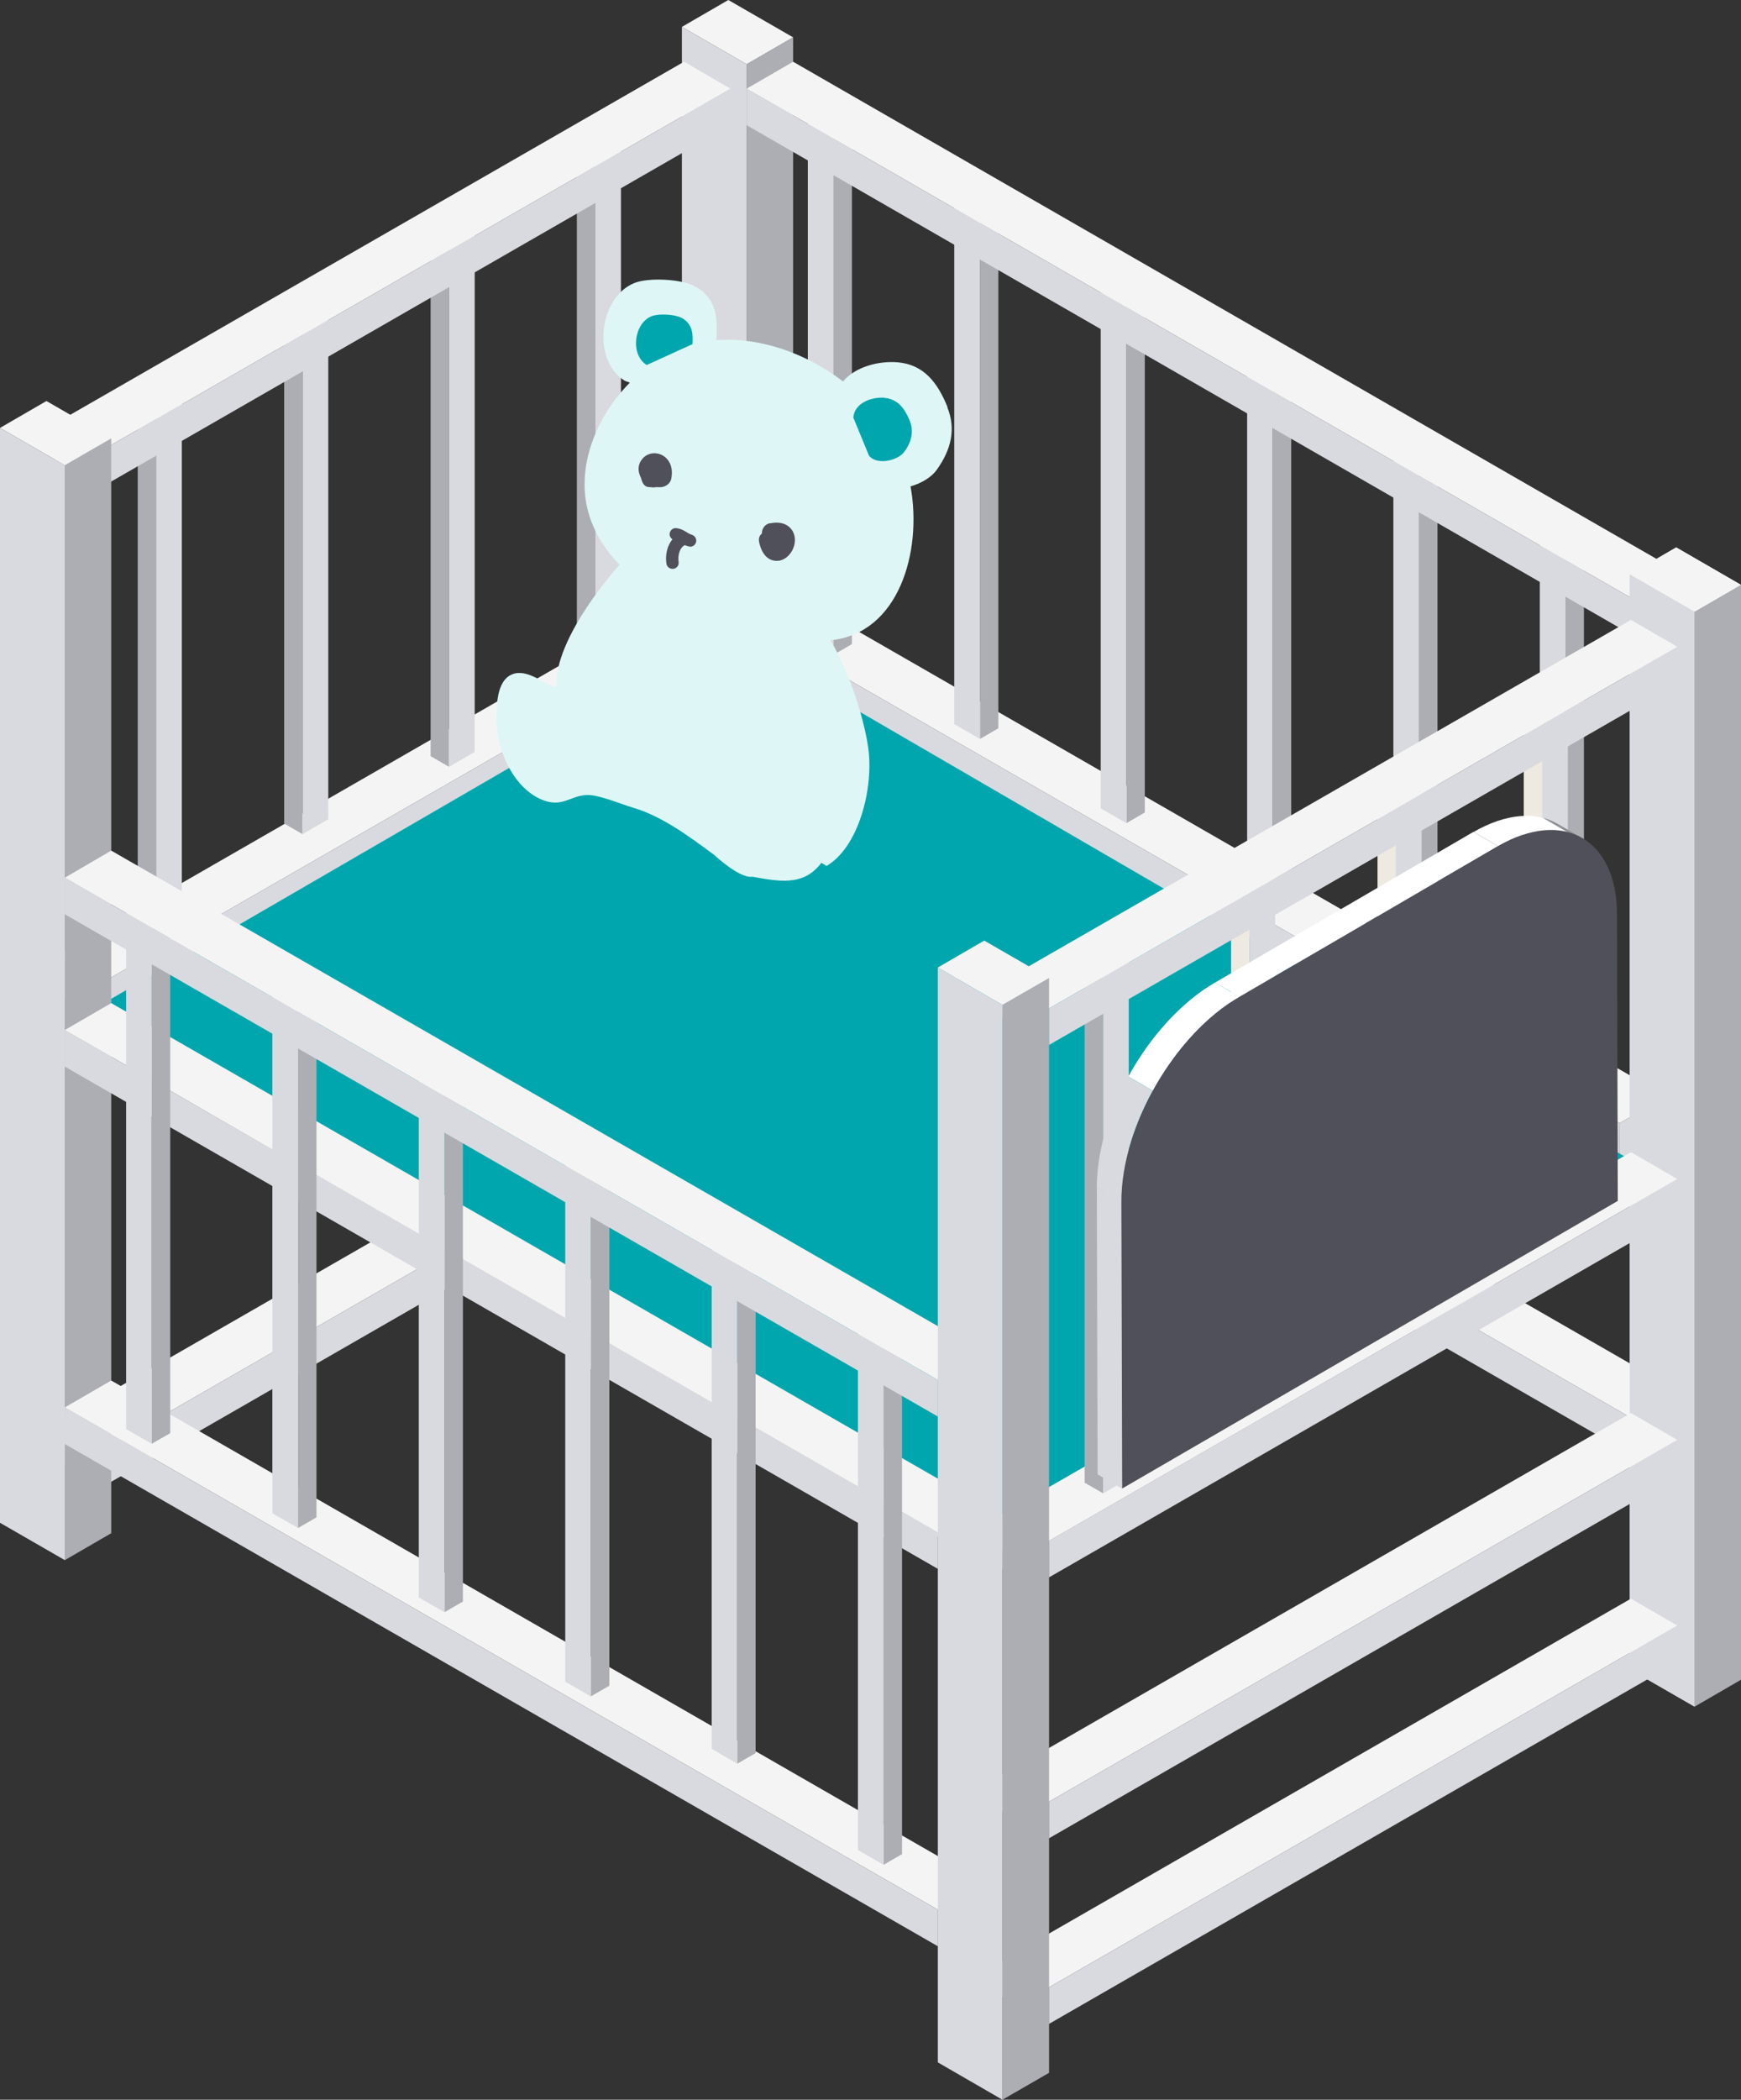 <?xml version="1.0" encoding="UTF-8"?>
<svg id="b" data-name="レイヤー 2" xmlns="http://www.w3.org/2000/svg" xmlns:xlink="http://www.w3.org/1999/xlink" viewBox="0 0 90 108.49">
  <rect x="0" y="0" width="90" height="108.49" fill="#333333" stroke="none"/>
  <defs>
    <style>
      .f {
        fill: #adaeb4;
      }

      .f, .g, .h, .i, .j, .k, .l, .m, .n, .o, .p {
        stroke-width: 0px;
      }

      .g {
        fill: #def7f6;
      }

      .q {
        isolation: isolate;
      }

      .r {
        clip-path: url(#d);
      }

      .h {
        fill: none;
      }

      .s {
        clip-path: url(#e);
      }

      .i {
        fill: #eeeae1;
      }

      .j {
        fill: #f5f4f4;
      }

      .k {
        fill: #fff;
      }

      .l {
        fill: #00a6ad;
      }

      .m {
        fill: #858585;
      }

      .n {
        fill: #8f9093;
      }

      .o {
        fill: #4f5059;
      }

      .p {
        fill: #d9dadf;
      }
    </style>
    <clipPath id="d">
      <path class="h" d="m80.53,42.57l1.27.74c-1.12-.65-2.66-.56-4.36.42l-1.27-.74c1.7-.98,3.24-1.07,4.36-.42Z"/>
    </clipPath>
    <clipPath id="e">
      <path class="h" d="m57.97,62.09l-1.27-.74c-.01-3.87,2.74-8.64,6.11-10.58l1.27.74c-3.37,1.95-6.12,6.71-6.11,10.58Z"/>
    </clipPath>
  </defs>
  <g id="c" data-name="レイヤー 1">
    <g>
      <g>
        <g>
          <g>
            <polygon class="j" points="38.6 3.32 35.25 1.39 37.65 0 41 1.93 38.6 3.32"/>
            <polygon class="f" points="38.6 59.89 38.6 3.32 41 1.93 41 58.5 38.6 59.89"/>
            <polygon class="p" points="35.25 57.96 38.6 59.89 38.6 3.32 35.25 1.39 35.25 57.96"/>
          </g>
          <g>
            <g>
              <polygon class="j" points="83.73 58.03 38.6 32.09 41 30.69 86.13 56.64 83.73 58.03"/>
              <polygon class="p" points="83.73 59.92 83.73 58.03 86.13 56.64 86.13 58.53 83.73 59.92"/>
              <polygon class="p" points="38.6 33.97 83.73 59.92 83.73 58.03 38.6 32.09 38.6 33.97"/>
            </g>
            <g>
              <polygon class="j" points="80.93 28.54 79.6 27.77 80.55 27.22 81.88 27.99 80.93 28.54"/>
              <polygon class="f" points="80.93 55.58 80.93 28.54 81.88 27.99 81.88 55.03 80.93 55.58"/>
              <polygon class="p" points="79.6 54.82 80.93 55.58 80.93 28.54 79.6 27.77 79.6 54.82"/>
            </g>
            <g>
              <polygon class="j" points="73.36 23.32 72.03 22.55 72.99 22 74.31 22.77 73.36 23.32"/>
              <polygon class="f" points="73.36 50.36 73.36 23.32 74.31 22.77 74.31 49.81 73.36 50.36"/>
              <polygon class="p" points="72.03 49.6 73.36 50.36 73.36 23.32 72.03 22.55 72.03 49.6"/>
            </g>
            <g>
              <polygon class="j" points="65.79 19.84 64.47 19.07 65.42 18.52 66.75 19.29 65.79 19.84"/>
              <polygon class="f" points="65.79 46.88 65.79 19.84 66.75 19.29 66.75 46.33 65.79 46.88"/>
              <polygon class="p" points="64.47 46.12 65.79 46.88 65.79 19.84 64.47 19.07 64.47 46.12"/>
            </g>
            <g>
              <polygon class="j" points="58.23 15.49 56.9 14.72 57.85 14.17 59.18 14.94 58.23 15.49"/>
              <polygon class="f" points="58.23 42.53 58.23 15.49 59.18 14.94 59.18 41.98 58.23 42.53"/>
              <polygon class="p" points="56.9 41.77 58.23 42.53 58.23 15.49 56.9 14.72 56.9 41.77"/>
            </g>
            <g>
              <polygon class="j" points="50.66 11.14 49.33 10.37 50.28 9.82 51.61 10.59 50.66 11.14"/>
              <polygon class="f" points="50.66 38.18 50.66 11.14 51.61 10.59 51.61 37.63 50.66 38.18"/>
              <polygon class="p" points="49.33 37.42 50.66 38.18 50.66 11.14 49.33 10.37 49.33 37.42"/>
            </g>
            <g>
              <polygon class="j" points="43.09 6.79 41.76 6.02 42.72 5.47 44.04 6.24 43.09 6.79"/>
              <polygon class="f" points="43.09 33.83 43.09 6.79 44.04 6.24 44.04 33.28 43.09 33.83"/>
              <polygon class="p" points="41.76 33.07 43.09 33.83 43.09 6.79 41.76 6.02 41.76 33.07"/>
            </g>
            <g>
              <polygon class="j" points="85.13 31.36 38.6 4.58 41 3.19 87.53 29.97 85.13 31.36"/>
              <polygon class="p" points="85.13 33.25 85.13 31.36 87.53 29.97 87.53 31.86 85.13 33.25"/>
              <polygon class="p" points="38.6 6.47 85.13 33.25 85.13 31.36 38.6 4.58 38.6 6.47"/>
            </g>
          </g>
          <g>
            <polygon class="j" points="87.6 31.61 84.25 29.68 86.65 28.29 90 30.22 87.6 31.61"/>
            <polygon class="f" points="87.6 88.18 87.6 31.61 90 30.22 90 86.79 87.6 88.18"/>
            <polygon class="p" points="84.25 86.25 87.6 88.18 87.6 31.61 84.25 29.68 84.25 86.25"/>
          </g>
          <g>
            <polygon class="j" points="85 73.65 39.87 47.7 42.28 46.31 87.41 72.26 85 73.65"/>
            <polygon class="p" points="85 75.54 85 73.65 87.41 72.26 87.41 74.15 85 75.54"/>
            <polygon class="p" points="39.87 49.59 85 75.54 85 73.65 39.87 47.7 39.87 49.59"/>
          </g>
          <g>
            <polygon class="j" points="5.28 74.94 37.76 56.26 35.36 54.87 2.87 73.55 5.28 74.94"/>
            <polygon class="p" points="5.28 76.83 5.28 74.94 2.87 73.55 2.87 75.44 5.28 76.83"/>
            <polygon class="p" points="37.76 58.15 5.28 76.83 5.28 74.94 37.76 56.26 37.76 58.15"/>
          </g>
          <g>
            <polygon class="j" points="87.6 31.61 84.25 29.68 86.65 28.28 90 30.22 87.6 31.61"/>
            <polygon class="p" points="84.25 86.25 87.6 88.18 87.6 31.61 84.25 29.68 84.25 86.25"/>
          </g>
          <g>
            <polygon class="j" points="5.28 50.77 37.76 32.09 35.36 30.69 2.87 49.38 5.28 50.77"/>
            <polygon class="p" points="5.28 52.66 5.28 50.77 2.87 49.38 2.87 51.27 5.28 52.66"/>
            <polygon class="p" points="37.76 33.97 5.28 52.66 5.28 50.77 37.76 32.09 37.76 33.97"/>
          </g>
          <g>
            <polygon class="j" points="8.07 21.28 9.4 20.51 8.45 19.96 7.12 20.73 8.07 21.28"/>
            <polygon class="f" points="8.07 48.32 8.07 21.28 7.12 20.73 7.12 47.77 8.07 48.32"/>
            <polygon class="p" points="9.4 47.55 8.07 48.32 8.07 21.28 9.4 20.51 9.4 47.55"/>
          </g>
          <g>
            <polygon class="j" points="15.64 16.05 16.97 15.29 16.02 14.74 14.69 15.5 15.64 16.05"/>
            <polygon class="f" points="15.64 43.1 15.64 16.05 14.69 15.5 14.69 42.55 15.64 43.1"/>
            <polygon class="p" points="16.97 42.33 15.64 43.1 15.64 16.05 16.97 15.29 16.97 42.33"/>
          </g>
          <g>
            <polygon class="j" points="23.21 12.58 24.54 11.81 23.58 11.26 22.26 12.03 23.21 12.58"/>
            <polygon class="f" points="23.21 39.62 23.21 12.58 22.26 12.03 22.26 39.07 23.21 39.62"/>
            <polygon class="p" points="24.54 38.85 23.21 39.62 23.21 12.58 24.54 11.81 24.54 38.85"/>
          </g>
          <g>
            <polygon class="j" points="30.78 8.23 32.1 7.46 31.15 6.91 29.82 7.68 30.78 8.23"/>
            <polygon class="f" points="30.78 35.27 30.78 8.23 29.82 7.68 29.82 34.72 30.78 35.27"/>
            <polygon class="p" points="32.1 34.5 30.78 35.27 30.78 8.23 32.1 7.46 32.1 34.5"/>
          </g>
          <g>
            <polygon class="j" points="5.28 23.26 37.76 4.58 35.36 3.19 2.87 21.87 5.28 23.26"/>
            <polygon class="p" points="5.28 25.15 5.28 23.26 2.87 21.87 2.87 23.76 5.28 25.15"/>
            <polygon class="p" points="37.76 6.47 5.28 25.15 5.28 23.26 37.76 4.58 37.76 6.47"/>
          </g>
          <g class="q">
            <polygon class="i" points="5.28 51.88 5.29 54.3 51.6 81.21 51.59 78.79 5.28 51.88"/>
            <polygon class="m" points="51.59 78.79 51.6 81.21 84.22 62.3 84.2 59.88 51.59 78.79"/>
            <polygon class="l" points="5.28 51.88 51.59 78.79 84.2 59.88 37.89 32.97 5.28 51.88"/>
          </g>
          <g>
            <polygon class="j" points="3.35 24.04 0 22.11 2.4 20.72 5.75 22.65 3.35 24.04"/>
            <polygon class="f" points="3.35 80.61 3.35 24.04 5.75 22.65 5.75 79.22 3.35 80.61"/>
            <polygon class="p" points="0 78.68 3.35 80.61 3.35 24.04 0 22.11 0 78.68"/>
          </g>
          <g>
            <polygon class="j" points="48.48 79.17 3.35 53.22 5.75 51.83 50.88 77.78 48.48 79.17"/>
            <polygon class="p" points="48.48 81.06 48.48 79.17 50.88 77.78 50.88 79.67 48.48 81.06"/>
            <polygon class="p" points="3.35 55.11 48.48 81.06 48.48 79.17 3.35 53.22 3.35 55.11"/>
          </g>
          <g>
            <polygon class="j" points="48.48 98.67 3.35 72.72 5.75 71.33 50.88 97.28 48.48 98.67"/>
            <polygon class="p" points="48.48 100.56 48.48 98.67 50.88 97.28 50.88 99.17 48.48 100.56"/>
            <polygon class="p" points="3.35 74.61 48.48 100.56 48.48 98.67 3.35 72.72 3.35 74.61"/>
          </g>
          <g>
            <polygon class="j" points="45.68 69.31 44.35 68.54 45.3 67.99 46.63 68.76 45.68 69.31"/>
            <polygon class="f" points="45.68 96.35 45.68 69.31 46.63 68.76 46.63 95.8 45.68 96.35"/>
            <polygon class="p" points="44.35 95.59 45.68 96.35 45.68 69.31 44.35 68.54 44.35 95.59"/>
          </g>
          <g>
            <polygon class="j" points="38.11 64.08 36.79 63.32 37.74 62.77 39.06 63.53 38.11 64.08"/>
            <polygon class="f" points="38.11 91.13 38.11 64.08 39.06 63.53 39.06 90.58 38.11 91.13"/>
            <polygon class="p" points="36.79 90.36 38.11 91.13 38.11 64.08 36.79 63.32 36.79 90.36"/>
          </g>
          <g>
            <polygon class="j" points="30.54 60.61 29.22 59.84 30.17 59.29 31.5 60.06 30.54 60.61"/>
            <polygon class="f" points="30.54 87.65 30.54 60.61 31.5 60.06 31.5 87.1 30.54 87.65"/>
            <polygon class="p" points="29.22 86.89 30.54 87.65 30.54 60.61 29.22 59.84 29.22 86.89"/>
          </g>
          <g>
            <polygon class="j" points="22.98 56.26 21.65 55.49 22.6 54.94 23.93 55.71 22.98 56.26"/>
            <polygon class="f" points="22.98 83.3 22.98 56.26 23.93 55.71 23.93 82.75 22.98 83.3"/>
            <polygon class="p" points="21.65 82.54 22.98 83.3 22.98 56.26 21.65 55.49 21.65 82.54"/>
          </g>
          <g>
            <polygon class="j" points="15.41 51.91 14.08 51.14 15.04 50.59 16.36 51.36 15.41 51.91"/>
            <polygon class="f" points="15.41 78.95 15.41 51.91 16.36 51.36 16.36 78.4 15.41 78.95"/>
            <polygon class="p" points="14.08 78.19 15.41 78.95 15.41 51.91 14.08 51.14 14.08 78.19"/>
          </g>
          <g>
            <polygon class="j" points="7.84 47.56 6.52 46.79 7.47 46.24 8.8 47.01 7.84 47.56"/>
            <polygon class="f" points="7.84 74.6 7.84 47.56 8.8 47.01 8.8 74.05 7.84 74.6"/>
            <polygon class="p" points="6.52 73.84 7.84 74.6 7.84 47.56 6.52 46.79 6.52 73.84"/>
          </g>
          <g>
            <polygon class="j" points="48.48 71.3 3.35 45.35 5.75 43.95 50.88 69.9 48.48 71.3"/>
            <polygon class="p" points="48.48 73.19 48.48 71.3 50.88 69.9 50.88 71.79 48.48 73.19"/>
            <polygon class="p" points="3.35 47.24 48.48 73.19 48.48 71.3 3.35 45.35 3.35 47.24"/>
          </g>
          <g>
            <polygon class="j" points="54.23 102.68 86.71 83.99 84.31 82.6 51.82 101.29 54.23 102.68"/>
            <polygon class="p" points="54.23 104.57 54.23 102.68 51.82 101.29 51.82 103.18 54.23 104.57"/>
            <polygon class="p" points="86.71 85.88 54.23 104.57 54.23 102.68 86.71 83.99 86.71 85.88"/>
          </g>
          <g>
            <polygon class="j" points="54.23 93.09 86.71 74.4 84.31 73.01 51.82 91.7 54.23 93.09"/>
            <polygon class="p" points="54.23 94.98 54.23 93.09 51.82 91.7 51.82 93.59 54.23 94.98"/>
            <polygon class="p" points="86.71 76.29 54.23 94.98 54.23 93.09 86.71 74.4 86.71 76.29"/>
          </g>
          <g>
            <polygon class="j" points="54.23 79.61 86.71 60.92 84.31 59.53 51.82 78.22 54.23 79.61"/>
            <polygon class="p" points="54.23 81.5 54.23 79.61 51.82 78.22 51.82 80.11 54.23 81.5"/>
            <polygon class="p" points="86.71 62.81 54.23 81.5 54.23 79.61 86.71 60.92 86.71 62.81"/>
          </g>
          <g>
            <polygon class="j" points="57.03 50.11 58.35 49.35 57.4 48.8 56.07 49.56 57.03 50.11"/>
            <polygon class="f" points="57.03 77.16 57.03 50.11 56.07 49.56 56.07 76.61 57.03 77.16"/>
            <polygon class="p" points="58.35 76.39 57.03 77.16 57.03 50.11 58.35 49.35 58.35 76.39"/>
          </g>
          <g>
            <polygon class="j" points="64.59 44.89 65.92 44.13 64.97 43.58 63.64 44.34 64.59 44.89"/>
            <polygon class="i" points="64.59 71.94 64.59 44.89 63.64 44.34 63.64 71.39 64.59 71.94"/>
            <polygon class="p" points="65.92 71.17 64.59 71.94 64.59 44.89 65.92 44.13 65.92 71.17"/>
          </g>
          <g>
            <polygon class="j" points="72.16 41.42 73.49 40.65 72.53 40.1 71.21 40.86 72.16 41.42"/>
            <polygon class="i" points="72.16 68.46 72.16 41.42 71.21 40.86 71.21 67.91 72.16 68.46"/>
            <polygon class="p" points="73.49 67.69 72.16 68.46 72.16 41.42 73.49 40.65 73.49 67.69"/>
          </g>
          <g>
            <polygon class="j" points="79.73 37.06 81.05 36.3 80.1 35.75 78.77 36.51 79.73 37.06"/>
            <polygon class="i" points="79.73 64.11 79.73 37.06 78.77 36.51 78.77 63.56 79.73 64.11"/>
            <polygon class="p" points="81.05 63.34 79.73 64.11 79.73 37.06 81.05 36.3 81.05 63.34"/>
          </g>
          <g>
            <polygon class="j" points="54.23 52.1 86.71 33.42 84.31 32.03 51.82 50.71 54.23 52.1"/>
            <polygon class="p" points="54.23 53.99 54.23 52.1 51.82 50.71 51.82 52.6 54.23 53.99"/>
            <polygon class="p" points="86.71 35.31 54.23 53.99 54.23 52.1 86.71 33.42 86.71 35.31"/>
          </g>
          <g>
            <polygon class="j" points="51.82 51.92 48.48 49.99 50.88 48.6 54.23 50.53 51.82 51.92"/>
            <polygon class="f" points="51.82 108.49 51.82 51.92 54.23 50.53 54.23 107.1 51.82 108.49"/>
            <polygon class="p" points="48.48 106.56 51.82 108.49 51.82 51.92 48.48 49.99 48.48 106.56"/>
          </g>
        </g>
        <g class="q">
          <g class="q">
            <g class="r">
              <g class="q">
                <path class="k" d="m77.44,43.72l-1.27-.74c1.33-.77,2.57-.99,3.58-.73l1.27.74c-1.01-.25-2.25-.03-3.57.73h0Z"/>
                <path class="n" d="m81.02,42.99l-1.27-.74c.28.07.54.18.78.32l1.27.74c-.24-.14-.5-.25-.78-.32h0Z"/>
              </g>
            </g>
          </g>
          <polygon class="p" points="58.01 76.92 56.74 76.18 56.7 61.35 57.97 62.09 58.01 76.92"/>
          <polygon class="k" points="64.08 51.5 62.81 50.77 76.17 42.98 77.44 43.72 64.08 51.5"/>
          <g class="q">
            <g class="s">
              <g class="q">
                <path class="p" d="m57.97,62.09l-1.27-.74c0-1.84.61-3.88,1.62-5.73l1.27.74c-1.01,1.84-1.63,3.89-1.62,5.73h0Z"/>
                <path class="k" d="m59.6,56.36l-1.27-.74c1.12-2.04,2.72-3.83,4.49-4.86l1.27.74c-1.77,1.02-3.37,2.82-4.49,4.86h0Z"/>
              </g>
            </g>
          </g>
          <path class="o" d="m77.44,43.72c3.37-1.95,6.14-.37,6.15,3.5l.04,14.83-25.62,14.86-.04-14.83c-.01-3.87,2.74-8.64,6.11-10.58l13.36-7.78Z"/>
        </g>
      </g>
      <g>
        <path class="g" d="m48.98,21.03c-.51-1.26-1.23-2.2-2.58-2.31-.96-.08-2.18.22-2.82.99-1.88-1.44-4.27-2.31-6.57-2.13l.03-.08c0-.68.21-2.04-1.19-2.74-.68-.34-2.31-.43-3.05-.14-1.84.74-2.22,3.98-.51,5.05l.27.1c-1.84,1.86-2.87,4.6-2.06,6.98.31.92.85,1.73,1.53,2.43,0,0-3.4,3.71-3.27,6.33-.64-.16-1.51-.98-2.28-.67-.83.33-.82,1.69-.81,2.45.02,1.52.92,3.52,2.45,4.07.96.34,1.34-.22,2.16-.28.62-.05,1.79.46,2.44.65,1.51.44,2.95,1.52,4.18,2.43.75.67,1.53,1.21,2,1.14,1.36.24,2.64.51,3.56-.72l.27.16c1.63-.95,2.41-3.9,2.17-5.96-.16-1.38-.92-3.94-1.97-5.7,3.52-.33,4.76-4.56,4.14-7.95.56-.16,1.07-.46,1.35-.85.75-1.04,1.01-2.11.55-3.24Z"/>
        <path class="l" d="m45.74,20.55c-.66-.05-1.56.25-1.63,1.02l.81,1.97c.38.5,1.47.29,1.83-.2.38-.52.5-1.06.27-1.62-.26-.63-.62-1.1-1.29-1.16Z"/>
        <path class="l" d="m35.2,16.41c-.34-.17-1.15-.22-1.52-.07-.92.37-1.11,1.99-.25,2.52l2.37-1.08c0-.34.1-1.02-.59-1.37Z"/>
        <g>
          <path class="o" d="m33.13,23.81c-.07.11-.12.26-.12.42,0,.14.04.29.12.45.02.07.04.12.05.16.07.2.19.33.4.33,0,0,.05,0,.07,0,.08.02.16.02.24,0,.07,0,.15,0,.15,0h.14c.24-.02.47-.19.52-.43.14-.71-.2-1.12-.55-1.26-.38-.15-.8-.02-1.01.32Z"/>
          <path class="o" d="m39.81,27.03c-.22.04-.39.22-.42.45v.05s0,.03-.01.04c-.03.03-.06.06-.09.1-.04.07-.06.14-.06.21,0,.07.01.14.03.21.26,1.01.93.9,1.07.87.5-.12.86-.74.74-1.27-.09-.4-.47-.81-1.26-.65Z"/>
          <path class="o" d="m34.76,29.39c-.15,0-.29-.11-.31-.27-.09-.61.14-1.35.78-1.58.16-.06.35.02.41.19.06.16-.02.35-.19.41-.31.12-.42.54-.37.89.03.17-.09.34-.27.36-.02,0-.03,0-.05,0Z"/>
          <path class="o" d="m35.67,28.24s-.06,0-.09-.01c-.21-.06-.33-.14-.43-.2-.09-.06-.15-.09-.27-.12-.17-.03-.29-.19-.26-.36.03-.17.19-.29.36-.26.26.04.4.14.52.21.08.05.14.09.26.13.17.05.27.23.22.39-.04.14-.17.23-.31.23Z"/>
        </g>
      </g>
    </g>
  </g>
</svg>
